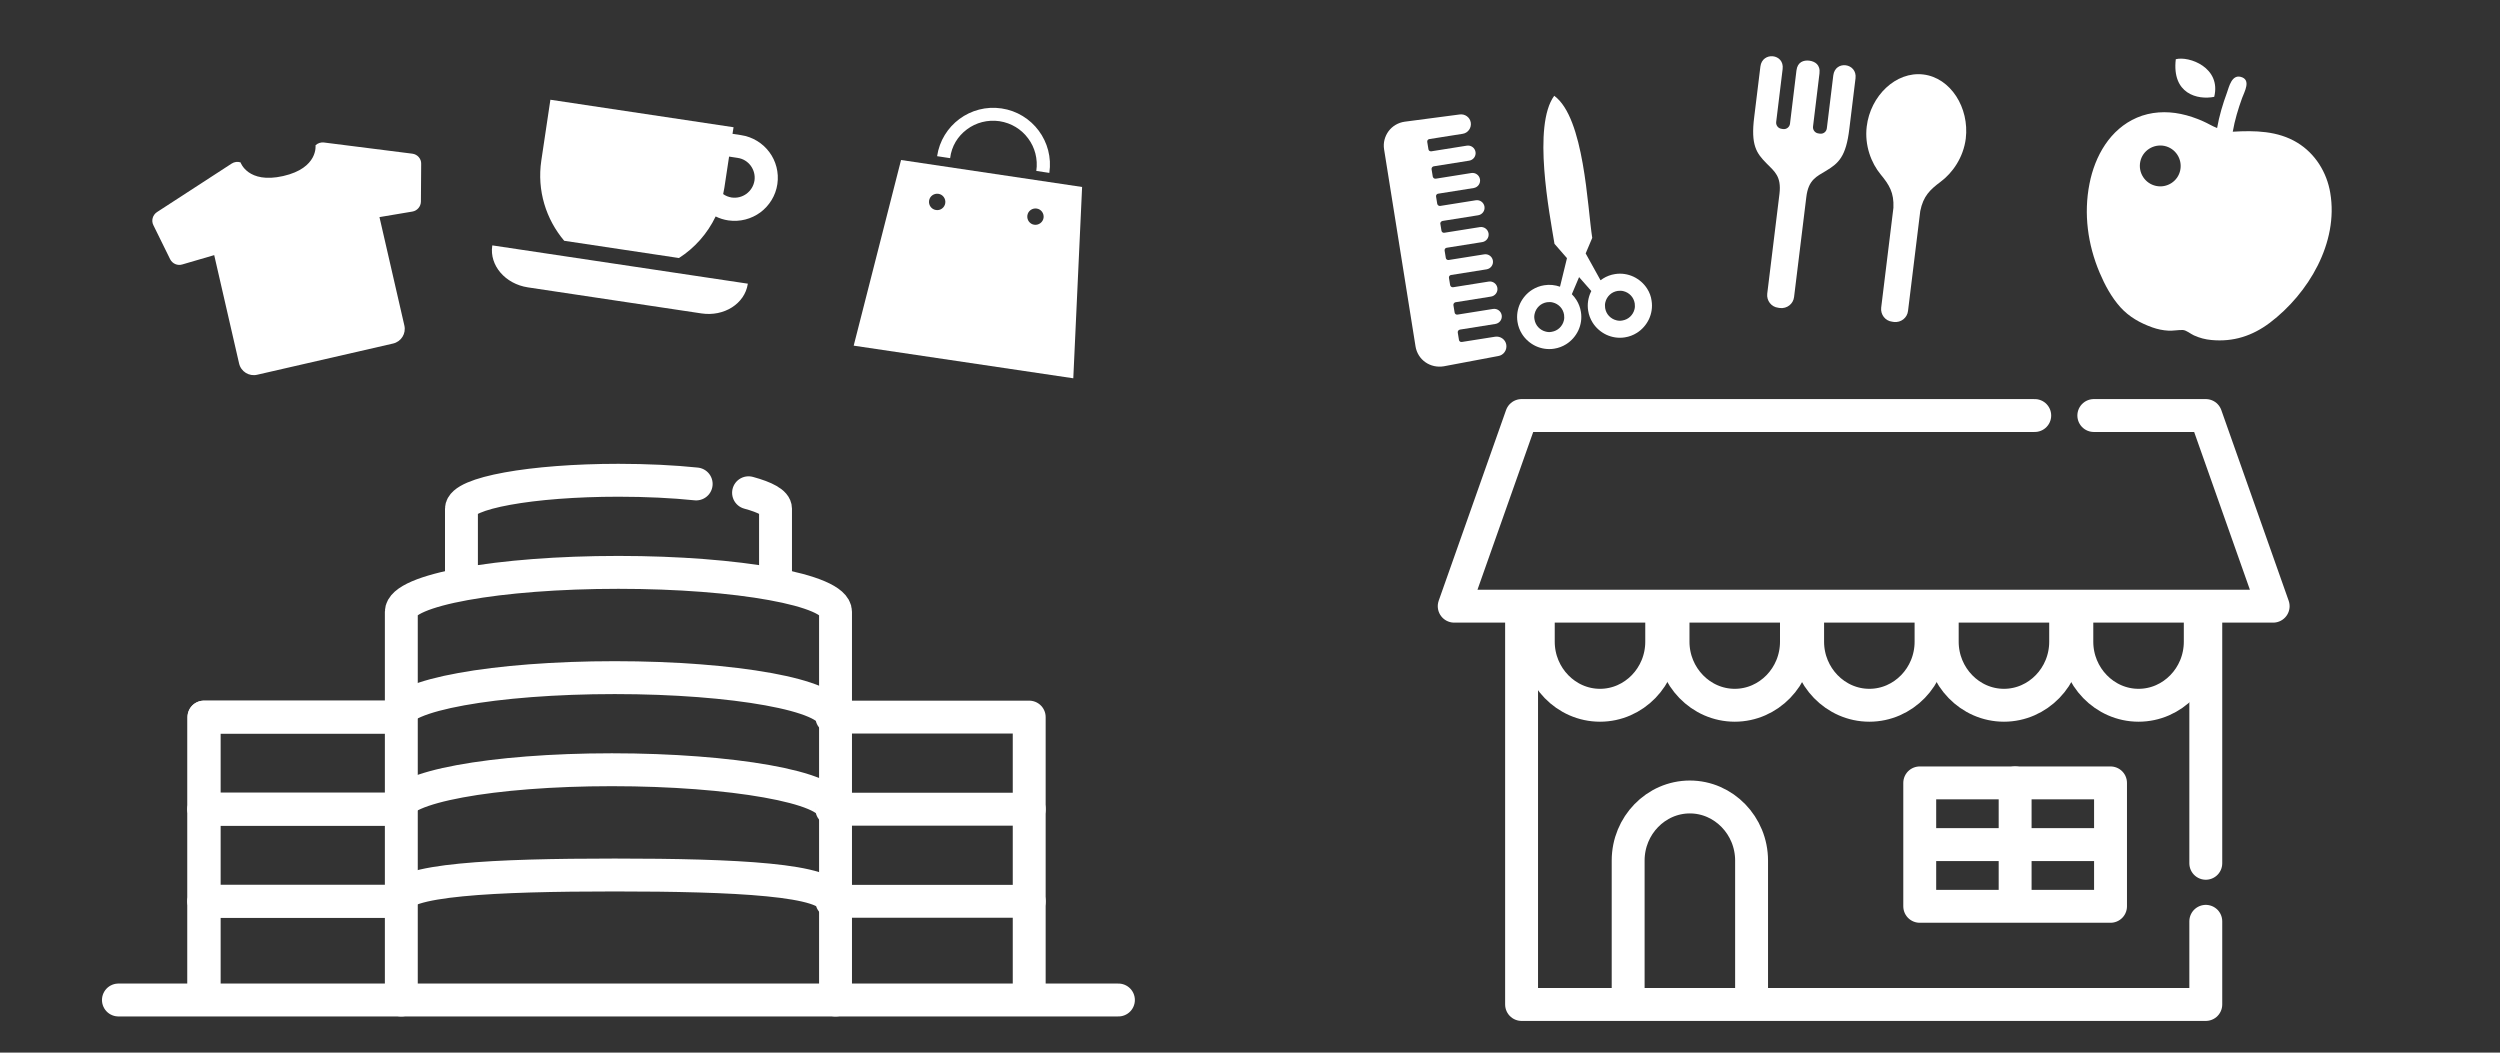 <?xml version="1.0" encoding="utf-8"?>
<!-- Generator: Adobe Illustrator 29.6.1, SVG Export Plug-In . SVG Version: 9.03 Build 0)  -->
<svg version="1.1" xmlns="http://www.w3.org/2000/svg" xmlns:xlink="http://www.w3.org/1999/xlink" x="0px" y="0px"
	 viewBox="0 0 190 80" style="enable-background:new 0 0 190 80;" xml:space="preserve">
<rect x="0" y="0" width="190" height="80" fill="#333333" stroke="none"/>
<style type="text/css">
	.st0{display:none;}
	.st1{display:inline;fill:#7FBE25;}
	.st2{display:inline;fill:none;stroke:#FFFFFF;stroke-width:2.5;stroke-linecap:round;stroke-linejoin:round;stroke-miterlimit:10;}
	.st3{display:inline;}
	.st4{fill:#FFFFFF;}
	.st5{fill:none;stroke:#FFFFFF;stroke-width:2.5;stroke-linecap:round;stroke-linejoin:round;stroke-miterlimit:10;}
	.st6{display:inline;fill:#FFFFFF;}
	.st7{display:inline;fill:#4B4B4B;}
	.st8{display:inline;fill:none;stroke:#FFFFFF;stroke-width:2.5;stroke-linecap:round;stroke-miterlimit:10;}
	.st9{display:inline;fill:none;stroke:#FFFFFF;stroke-width:6;stroke-miterlimit:10;}
	.st10{display:inline;fill:none;stroke:#FFFFFF;stroke-width:2;stroke-miterlimit:10;}
	.st11{fill:none;stroke:#FFFFFF;stroke-width:2;stroke-miterlimit:10;}
	.st12{fill:none;stroke:#FFFFFF;stroke-width:2;stroke-linecap:round;stroke-linejoin:round;stroke-miterlimit:10;}
	.st13{display:inline;fill:none;stroke:#FFFFFF;stroke-width:2.5;stroke-miterlimit:10;}
	.st14{fill:none;stroke:#FFFFFF;stroke-width:2.5;stroke-miterlimit:10;}
	
		.st15{display:inline;fill:none;stroke:#FFFFFF;stroke-width:2.262;stroke-linecap:round;stroke-linejoin:round;stroke-miterlimit:10;}
	.st16{display:inline;fill:none;stroke:#FFFFFF;stroke-width:2.5;stroke-linejoin:round;stroke-miterlimit:10;}
	.st17{fill:none;stroke:#FFFFFF;stroke-width:2.5;stroke-linecap:round;stroke-miterlimit:10;}
	.st18{display:inline;fill:none;stroke:#FFFFFF;stroke-width:2;stroke-linecap:round;stroke-linejoin:round;stroke-miterlimit:10;}
</style>
<g id="gaido" class="st0">
	<rect x="-30" y="0" class="st1" width="250" height="80"/>
</g>
<g id="icon1_00000140011705800973693600000007684902309706204811_" class="st0">
	<path class="st2" d="M147.75,76"/>
	<path class="st2" d="M57,76"/>
	<polyline class="st2" points="62.99,30.71 62.99,18.8 95.38,3.64 127.77,18.8 127.77,54.41 	"/>
	<polyline class="st2" points="127.77,62.91 127.77,75.31 62.99,75.31 62.99,39.48 	"/>
	<g class="st3">
		<rect x="76.49" y="23.43" class="st4" width="7.28" height="7.28"/>
		<rect x="91.05" y="23.43" class="st4" width="7.28" height="7.28"/>
		<rect x="105.61" y="23.43" class="st4" width="7.28" height="7.28"/>
	</g>
	<g class="st3">
		<rect x="76.49" y="41.35" class="st4" width="7.28" height="7.28"/>
		<rect x="91.05" y="41.35" class="st4" width="7.28" height="7.28"/>
		<rect x="105.61" y="41.35" class="st4" width="7.28" height="7.28"/>
	</g>
	<g class="st3">
		<rect x="76.49" y="59.27" class="st4" width="7.28" height="7.28"/>
		<rect x="88.49" y="59.27" class="st4" width="12.4" height="15.36"/>
		<rect x="105.61" y="59.27" class="st4" width="7.28" height="7.28"/>
	</g>
</g>
<g id="icon2" class="st0">
	<g class="st3">
		<path class="st4" d="M79.34,11.68l-6.72-0.85c-0.23-0.03-0.47,0.05-0.64,0.21c0,0,0.23,1.73-2.46,2.34
			c-2.69,0.62-3.24-1.04-3.24-1.04c-0.22-0.07-0.47-0.04-0.67,0.09l-5.68,3.69c-0.33,0.22-0.45,0.65-0.27,1l1.27,2.58
			c0.17,0.34,0.56,0.51,0.92,0.4l2.43-0.71l1.89,8.23c0.14,0.62,0.76,1.01,1.38,0.86l10.32-2.37c0.62-0.14,1.01-0.76,0.86-1.38
			l-1.89-8.23l2.5-0.42c0.37-0.06,0.65-0.39,0.65-0.77l0.02-2.87C80.02,12.07,79.73,11.73,79.34,11.68z"/>
	</g>
	<line class="st2" x1="57" y1="76" x2="133" y2="76"/>
	<path class="st2" d="M78.5,76V46.5c0-1.66,7.39-3,16.5-3s16.5,1.34,16.5,3V76"/>
	<path class="st2" d="M104.89,37.45c1.29,0.35,2.05,0.76,2.05,1.21V44"/>
	<path class="st2" d="M83.07,44v-5.33c0-1.2,5.34-2.17,11.93-2.17c2.15,0,4.17,0.1,5.91,0.28"/>
	<path class="st2" d="M111.22,54.5c0-1.66-7.39-3-16.5-3s-16.5,1.34-16.5,3H63.5v21"/>
	<path class="st2" d="M63.5,70.5"/>
	<path class="st2" d="M111.22,61.5c0-1.66-7.61-3-16.72-3s-16.28,1.34-16.28,3H63.5"/>
	<path class="st2" d="M63.5,75.5"/>
	<path class="st2" d="M111.22,68.5c0-1.66-7.39-2-16.5-2s-16.5,0.34-16.5,2H63.5"/>
	<polyline class="st2" points="78.22,54.5 63.5,54.5 63.5,75.5 	"/>
	<path class="st2" d="M63.5,70.5"/>
	<line class="st2" x1="78.22" y1="61.5" x2="63.5" y2="61.5"/>
	<line class="st2" x1="78.22" y1="68.5" x2="63.5" y2="68.5"/>
	<polyline class="st2" points="111.5,54.5 126.22,54.5 126.22,75.5 	"/>
	<path class="st2" d="M126.22,70.5"/>
	<line class="st2" x1="111.5" y1="61.5" x2="126.22" y2="61.5"/>
	<line class="st2" x1="111.5" y1="68.5" x2="126.22" y2="68.5"/>
	<g class="st3">
		<path class="st4" d="M130.24,14.21l-13.76-2.05l-3.6,14.11l16.69,2.48L130.24,14.21z M119.13,15.96
			c-0.34-0.05-0.57-0.37-0.52-0.71c0.05-0.34,0.37-0.57,0.71-0.52c0.34,0.05,0.57,0.37,0.52,0.71
			C119.79,15.78,119.47,16.02,119.13,15.96z M126.6,17.08c-0.34-0.05-0.57-0.37-0.52-0.71c0.05-0.34,0.37-0.57,0.71-0.52
			c0.34,0.05,0.57,0.37,0.52,0.71C127.26,16.89,126.94,17.13,126.6,17.08z"/>
		<path class="st4" d="M121.49,9.83c0.68-0.51,1.56-0.75,2.47-0.62c0.91,0.14,1.67,0.62,2.18,1.31c0.51,0.68,0.75,1.56,0.62,2.47
			l0.99,0.15c0.35-2.36-1.28-4.55-3.63-4.9c-2.36-0.35-4.55,1.28-4.9,3.63l0.99,0.15C120.32,11.1,120.8,10.34,121.49,9.83z"/>
	</g>
	<g class="st3">
		<path class="st4" d="M85.41,18.68c-0.22,1.49,0.99,2.9,2.71,3.16l13.19,1.98c1.72,0.26,3.29-0.74,3.52-2.23l0.01-0.03l-19.42-2.91
			L85.41,18.68z"/>
		<path class="st4" d="M106.47,11.56c-0.5-0.67-1.26-1.16-2.15-1.29c-0.1-0.01-0.35-0.05-0.65-0.1l0.08-0.5L89.83,7.58l-0.69,4.62
			c-0.34,2.28,0.36,4.47,1.74,6.1l8.72,1.31c1.19-0.76,2.16-1.85,2.79-3.16c0.3,0.15,0.62,0.25,0.96,0.3
			c0.89,0.13,1.76-0.11,2.44-0.61c0.67-0.5,1.16-1.26,1.29-2.15C107.21,13.1,106.97,12.23,106.47,11.56z M104.73,14.73
			c-0.32,0.23-0.71,0.34-1.13,0.28c-0.24-0.04-0.46-0.13-0.64-0.26c0.03-0.15,0.06-0.31,0.09-0.47l0.36-2.38
			c0.3,0.04,0.56,0.08,0.65,0.1c0.42,0.06,0.76,0.28,1,0.6c0.23,0.32,0.34,0.71,0.28,1.13C105.27,14.15,105.05,14.49,104.73,14.73z"
			/>
	</g>
</g>
<g id="icon3_00000140004179781563523470000017622476978456429448_" class="st0">
	<g class="st3">
		<polyline class="st5" points="113.13,31.58 121.64,31.58 126.76,46.07 64.52,46.07 69.64,31.58 108.64,31.58 		"/>
		<g>
			<polyline class="st5" points="121.64,70.02 121.64,76.34 69.64,76.34 69.64,46.5 			"/>
			<line class="st5" x1="121.64" y1="46.5" x2="121.64" y2="65.61"/>
			<polygon class="st5" points="114.4,68.88 99.9,68.88 99.9,63.75 99.9,59.5 107.15,59.5 114.4,59.5 			"/>
			<line class="st5" x1="113.46" y1="64.19" x2="100.33" y2="64.19"/>
			<line class="st5" x1="107.15" y1="68.71" x2="107.15" y2="59.5"/>
			<path class="st5" d="M77.74,76.19V65.4c0-2.66,2.11-4.83,4.69-4.83s4.69,2.18,4.69,4.83v10.79"/>
			<path class="st5" d="M80.29,46.5v2.27c0,2.66-2.11,4.83-4.69,4.83c-2.58,0-4.69-2.18-4.69-4.83V46.5"/>
			<path class="st5" d="M90.53,46.5v2.27c0,2.66-2.11,4.83-4.69,4.83c-2.58,0-4.69-2.18-4.69-4.83V46.5"/>
			<path class="st5" d="M100.76,46.5v2.27c0,2.66-2.11,4.83-4.69,4.83s-4.69-2.18-4.69-4.83V46.5"/>
			<path class="st5" d="M110.99,46.5v2.27c0,2.66-2.11,4.83-4.69,4.83s-4.69-2.18-4.69-4.83V46.5"/>
			<path class="st5" d="M121.22,46.5v2.27c0,2.66-2.11,4.83-4.69,4.83c-2.58,0-4.69-2.18-4.69-4.83V46.5"/>
		</g>
	</g>
	<g class="st3">
		<path class="st4" d="M122.28,7.36c0.55-2.23-1.92-3.12-2.92-2.86C119.05,7.14,121.02,7.61,122.28,7.36z"/>
		<path class="st4" d="M131.11,14.72c0.02,0.12,0.03,0.19,0.03,0.21C131.14,14.9,131.13,14.81,131.11,14.72z"/>
		<path class="st4" d="M131.1,14.66c0,0.02,0.01,0.04,0.01,0.06C131.11,14.7,131.11,14.68,131.1,14.66
			C131.02,14.16,131.06,14.41,131.1,14.66c-0.26-1.56-1.14-2.99-2.51-3.82c-1.48-0.9-3.22-0.93-4.9-0.83
			c0.15-0.87,0.41-1.73,0.71-2.56c0.17-0.47,0.72-1.4-0.11-1.61c-0.68-0.17-0.88,0.75-1.04,1.2c-0.32,0.87-0.59,1.77-0.75,2.69
			c-0.37-0.14-0.71-0.36-1.08-0.52c-0.54-0.24-1.1-0.43-1.68-0.55c-1.11-0.23-2.28-0.17-3.33,0.28c-2.05,0.88-3.2,2.92-3.61,5.03
			c-0.45,2.28-0.13,4.62,0.77,6.75c0.4,0.94,0.89,1.86,1.58,2.63c0.67,0.74,1.5,1.2,2.42,1.53c0.39,0.14,0.81,0.23,1.23,0.25
			c0.37,0.02,0.73-0.06,1.09-0.05c0.27,0.01,0.6,0.3,0.85,0.41c0.42,0.19,0.86,0.31,1.32,0.35c1.67,0.16,3.12-0.31,4.45-1.31
			C129.45,22.3,131.74,18.44,131.1,14.66z M117.86,14.13c-0.84-0.18-1.37-1-1.2-1.84s1-1.37,1.84-1.2c0.84,0.18,1.37,1,1.2,1.84
			C119.52,13.77,118.7,14.31,117.86,14.13z"/>
	</g>
	<g class="st3">
		<path class="st4" d="M100.17,5.66c-2.08-0.25-4.02,1.62-4.3,3.96c-0.17,1.43,0.34,2.77,1.07,3.65c0.64,0.78,1.01,1.36,0.96,2.52
			l-0.93,7.59c-0.06,0.53,0.31,1.01,0.84,1.07l0.13,0.02c0.53,0.06,1.01-0.31,1.07-0.84l0.93-7.59c0.23-1.14,0.74-1.62,1.54-2.22
			c0.92-0.68,1.74-1.86,1.92-3.29C103.68,8.19,102.25,5.91,100.17,5.66z"/>
		<path class="st4" d="M93.33,5.73l-0.49,4.02c-0.03,0.26-0.26,0.44-0.52,0.41l-0.12-0.02c-0.26-0.03-0.44-0.27-0.41-0.52l0.49-4.04
			c0.08-0.66-0.34-0.91-0.77-0.97c-0.43-0.05-0.9,0.09-0.98,0.75l-0.49,4.04c-0.03,0.26-0.27,0.44-0.52,0.41L89.39,9.8
			c-0.26-0.03-0.44-0.27-0.41-0.52l0.49-4.02c0.15-1.18-1.55-1.35-1.69-0.19c-0.17,1.39-0.47,3.84-0.47,3.84
			c-0.27,2.13,0.17,2.74,0.93,3.51c0.61,0.62,1.15,0.99,0.99,2.32l-0.93,7.59c-0.06,0.53,0.31,1.01,0.84,1.07l0.13,0.02
			c0.53,0.06,1.01-0.31,1.07-0.84l0.93-7.59c0.16-1.33,0.78-1.56,1.52-2.01c0.92-0.56,1.5-1.05,1.75-3.18c0,0,0.3-2.45,0.47-3.84
			C95.16,4.79,93.48,4.55,93.33,5.73z"/>
	</g>
	<g class="st3">
		<path class="st4" d="M79.19,21.95c-0.25-0.4-0.62-0.72-1.04-0.92c-0.43-0.2-0.92-0.28-1.41-0.2c-0.33,0.05-0.64,0.17-0.91,0.34
			c-0.06,0.04-0.13,0.09-0.19,0.13l-1.13-2.04l0.5-1.18c-0.37-2.33-0.6-9.14-2.89-10.8c-1.66,2.28-0.36,8.92,0.02,11.25l0.95,1.09
			l-0.53,2.17c-0.37-0.13-0.79-0.18-1.2-0.11c-0.33,0.05-0.64,0.17-0.91,0.34c-0.4,0.25-0.72,0.62-0.92,1.04
			c-0.2,0.43-0.28,0.92-0.2,1.41c0.05,0.33,0.17,0.64,0.34,0.91c0.25,0.4,0.62,0.72,1.04,0.92c0.43,0.2,0.92,0.28,1.41,0.2
			c0.33-0.05,0.64-0.17,0.91-0.34c0.4-0.25,0.72-0.62,0.92-1.04c0.2-0.43,0.28-0.92,0.2-1.41c-0.05-0.33-0.17-0.64-0.34-0.91
			c-0.1-0.16-0.22-0.31-0.35-0.44l0.55-1.3l0.93,1.06c-0.01,0.03-0.03,0.05-0.04,0.08c-0.2,0.43-0.28,0.92-0.2,1.41
			c0.05,0.33,0.17,0.64,0.34,0.91c0.25,0.4,0.62,0.72,1.04,0.92c0.43,0.2,0.92,0.28,1.41,0.2c0.33-0.05,0.64-0.17,0.91-0.34
			c0.4-0.25,0.72-0.62,0.92-1.04c0.2-0.43,0.28-0.92,0.2-1.41C79.48,22.53,79.36,22.22,79.19,21.95z M72.85,24.37
			c-0.05,0.21-0.17,0.41-0.33,0.56c-0.16,0.15-0.36,0.25-0.6,0.29c-0.16,0.03-0.31,0.02-0.45-0.02c-0.21-0.05-0.41-0.17-0.56-0.33
			c-0.15-0.16-0.25-0.36-0.29-0.6c-0.03-0.16-0.02-0.31,0.02-0.45c0.05-0.21,0.17-0.41,0.33-0.56c0.16-0.15,0.36-0.25,0.6-0.29
			c0.16-0.02,0.31-0.02,0.45,0.02c0.21,0.05,0.41,0.17,0.56,0.33c0.15,0.16,0.25,0.36,0.29,0.6C72.89,24.08,72.89,24.23,72.85,24.37
			z M78.22,23.51c-0.05,0.21-0.17,0.41-0.33,0.56c-0.16,0.15-0.36,0.25-0.6,0.29c-0.16,0.03-0.31,0.02-0.45-0.02
			c-0.21-0.05-0.41-0.17-0.56-0.33c-0.15-0.16-0.25-0.36-0.29-0.6c-0.02-0.16-0.02-0.31,0.02-0.45c0.05-0.21,0.17-0.41,0.33-0.56
			c0.16-0.15,0.36-0.25,0.6-0.29c0.16-0.02,0.31-0.02,0.45,0.02c0.21,0.05,0.41,0.17,0.56,0.33c0.15,0.16,0.25,0.36,0.29,0.6
			C78.26,23.22,78.26,23.37,78.22,23.51z"/>
		<path class="st4" d="M63.64,16.79l2.7-0.43c0.31-0.05,0.53-0.34,0.48-0.66c-0.05-0.31-0.34-0.53-0.66-0.48l-2.7,0.43
			c-0.11,0.02-0.21-0.06-0.23-0.16l-0.09-0.55c-0.02-0.11,0.06-0.21,0.16-0.22l2.7-0.43c0.31-0.05,0.53-0.34,0.48-0.66
			c-0.05-0.31-0.34-0.53-0.66-0.48l-2.7,0.43c-0.11,0.02-0.21-0.06-0.23-0.16l-0.09-0.55c-0.02-0.11,0.06-0.21,0.16-0.23l2.7-0.43
			c0.31-0.05,0.53-0.34,0.48-0.66c-0.05-0.31-0.34-0.53-0.66-0.48l-2.7,0.43c-0.11,0.02-0.21-0.06-0.22-0.16l-0.09-0.55
			c-0.02-0.11,0.06-0.21,0.16-0.22l2.53-0.4c0.41-0.06,0.68-0.45,0.62-0.85c-0.06-0.41-0.45-0.68-0.85-0.62l-4.18,0.55
			c-0.49,0.07-0.93,0.33-1.22,0.72c-0.29,0.4-0.42,0.89-0.34,1.38l2.39,14.98c0.08,0.49,0.35,0.92,0.75,1.2
			c0.4,0.28,0.9,0.39,1.39,0.31l4.14-0.78c0.41-0.06,0.68-0.45,0.62-0.85c-0.06-0.41-0.45-0.68-0.85-0.62L65.11,26
			c-0.11,0.02-0.21-0.06-0.22-0.16l-0.09-0.55c-0.02-0.11,0.06-0.21,0.16-0.23l2.7-0.43c0.31-0.05,0.53-0.34,0.48-0.66
			c-0.05-0.31-0.34-0.53-0.66-0.48l-2.7,0.43c-0.11,0.02-0.21-0.06-0.22-0.16l-0.09-0.55c-0.02-0.11,0.06-0.21,0.16-0.23l2.7-0.43
			c0.31-0.05,0.53-0.34,0.48-0.66c-0.05-0.31-0.34-0.53-0.66-0.48l-2.7,0.43c-0.11,0.02-0.21-0.06-0.23-0.16l-0.09-0.55
			c-0.02-0.11,0.06-0.21,0.16-0.22L67,20.5c0.31-0.05,0.53-0.34,0.48-0.66c-0.05-0.31-0.34-0.53-0.66-0.48l-2.7,0.43
			c-0.11,0.02-0.21-0.06-0.22-0.16l-0.09-0.55c-0.02-0.11,0.06-0.21,0.16-0.22l2.7-0.43c0.31-0.05,0.53-0.34,0.48-0.66
			c-0.05-0.31-0.34-0.53-0.66-0.48l-2.7,0.43c-0.11,0.02-0.21-0.06-0.22-0.16l-0.09-0.55C63.46,16.91,63.53,16.81,63.64,16.79z"/>
	</g>
</g>
<g id="icon4" class="st0">
	<g class="st3">
		<path class="st5" d="M58.51,69.23c6.74,0,7.8,3.69,14.54,3.69c6.75,0,6.41-3.59,13.15-3.59c6.75,0,7.08,3.59,13.83,3.59
			s7.08-3.59,13.83-3.59c0,0,4.6-0.58,7.9,2.26c3.3,2.83,10.73-0.51,10.73-0.51"/>
	</g>
	<polyline class="st2" points="108.74,55.7 61.33,55.7 70.59,69.47 	"/>
	<polyline class="st2" points="125.69,68.87 129,55.7 116.45,55.7 	"/>
	<polyline class="st2" points="73.26,55.7 81.5,42.5 87.13,42.5 91.5,34.5 96.08,34.5 94.5,42.5 117.5,42.5 119.5,48.5 124.35,48.5 
		125.69,55.7 	"/>
	<rect x="82.99" y="47.99" class="st6" width="4.03" height="4.03"/>
	<rect x="91.99" y="47.99" class="st6" width="4.03" height="4.03"/>
	<rect x="100.99" y="47.99" class="st6" width="4.03" height="4.03"/>
	<rect x="109.99" y="47.99" class="st6" width="4.03" height="4.03"/>
	<polyline class="st2" points="102.45,42.5 104.59,32.19 112.86,32.19 112.86,42.5 	"/>
	<g class="st3">
		<g>
			<path class="st4" d="M96.8,19.26c0.1-0.21,0.21-0.42,0.35-0.61c0.09-0.12-0.1,0.09,0.08-0.08c0.09-0.08,0.16-0.17,0.25-0.25
				c0.16-0.15,0.33-0.3,0.5-0.44c0.08-0.07,0.16-0.14,0.24-0.21c0.29-0.26-0.09,0.08-0.26,0.06c-0.25-0.07-0.5-0.14-0.76-0.2
				c-0.13-0.14-0.14-0.15-0.02-0.02c0.06,0.07,0.12,0.15,0.18,0.22c0.13,0.15,0.26,0.29,0.4,0.43c0.21,0.2,0.44,0.39,0.67,0.58
				c0.11,0.1,0.23,0.19,0.34,0.3c0.07,0.07,0.25,0.33,0.05,0.02c0.06,0.09,0.21,0.48,0.11,0.15c0.02,0.06,0.1,0.55,0.08,0.3
				c0.08,0.81,0.64,1.5,1.5,1.5c0.88,0,1.42-0.69,1.5-1.5c0.05-0.48-0.07,0.15,0.02-0.13c0.09-0.28-0.2,0.26-0.05,0.09
				c0.11-0.13,0.2-0.3,0.29-0.45c0.15-0.27,0.27-0.54,0.44-0.8c0.2-0.32-0.13,0.09,0.14-0.17c0.11-0.1,0.21-0.22,0.32-0.31
				c-0.19,0.15,0.15-0.08,0.18-0.09c0.22-0.13-0.09-0.03,0.19-0.06c0.35-0.04-0.22-0.03,0.13-0.02c0.31,0.02-0.21-0.1,0.12,0.01
				c0.08,0.03,0.4,0.18,0.13,0.03c0.03,0.02,0.32,0.21,0.17,0.09c-0.2-0.16,0.3,0.23,0.08,0.09c-0.07-0.09-0.06-0.07,0.02,0.06
				c-0.06-0.17-0.07-0.17-0.02,0c0.22,0.78,1.06,1.26,1.85,1.05c0.78-0.21,1.27-1.06,1.05-1.85c-0.63-2.25-3.27-3.02-5.23-1.99
				c-0.88,0.47-1.57,1.29-2.01,2.17c-0.14,0.27-0.32,0.52-0.46,0.78c-0.25,0.47-0.3,0.97-0.35,1.5c1,0,2,0,3,0
				c-0.09-0.98-0.38-1.84-1.08-2.56c-0.52-0.53-1.09-0.96-1.58-1.52c-0.44-0.5-1.06-0.76-1.73-0.69c-0.67,0.07-1.15,0.48-1.64,0.91
				c-0.7,0.61-1.36,1.24-1.76,2.1c-0.35,0.73-0.2,1.62,0.54,2.05C95.4,20.18,96.45,19.99,96.8,19.26L96.8,19.26z"/>
		</g>
	</g>
	<g class="st3">
		<g>
			<path class="st4" d="M114.75,12.18c0.28-0.43,0.81-0.73,1.27-0.75c0.05,0,0.23,0,0.2-0.01c0.15,0.02,0.11,0.1,0.04-0.01
				c0.09,0.16,0.03,0.59,0,0.88c-0.08,0.82,1.03,1.44,1.69,0.97c0.8-0.56,1.74-0.98,2.73-1.02c0.03,0,0.19,0.04,0.11,0.01
				c-0.09-0.04,0.03,0.02,0.06,0.06c0.1,0.12,0.18,0.24,0.29,0.42c0.28,0.49,0.5,0.99,0.67,1.52c0.19,0.58,0.78,0.95,1.38,0.79
				c0.56-0.15,0.98-0.8,0.79-1.38c-0.44-1.34-1.15-3.26-2.71-3.59c-0.77-0.17-1.65,0.02-2.38,0.26c-0.74,0.23-1.44,0.57-2.07,1.02
				c0.56,0.32,1.13,0.65,1.69,0.97c0.07-0.67,0.04-1.37-0.3-1.98c-0.39-0.71-1.15-1.06-1.93-1.12c-1.4-0.12-2.73,0.71-3.47,1.85
				c-0.33,0.51-0.1,1.24,0.4,1.54C113.76,12.9,114.42,12.69,114.75,12.18L114.75,12.18z"/>
		</g>
	</g>
	<path class="st6" d="M77.5,15c-1.16,0-2.2,0.35-3,0.91c-0.8-0.56-1.84-0.91-3-0.91c-1.53,0-2.88,0.6-3.69,1.51
		C67.13,16.19,66.35,16,65.5,16c-2.49,0-4.5,1.57-4.5,3.5s2.01,3.5,4.5,3.5c0.85,0,1.63-0.19,2.31-0.51C68.62,23.4,69.97,24,71.5,24
		c1.94,0,3.57-0.96,4.21-2.29C76.26,21.89,76.86,22,77.5,22c2.49,0,4.5-1.57,4.5-3.5S79.99,15,77.5,15z"/>
</g>
<g id="icon5" class="st0">
	<g>
		<path class="st7" d="M101.97,20.55c0,2.93,0,6.38,0,8.21c0,0.7-0.1,1.48-0.35,2.26c-0.37,1.15-1.04,2.26-2.22,3.23h5.25l0.09-0.15
			c0.97-1.82,1.32-3.71,1.32-5.33c0-1.79,0-5.1,0-7.97c0-0.49,0-0.95,0-1.41l4.1-1.17l-1.71-5.99L96.96,15.5l1.71,5.99L101.97,20.55
			z"/>
		<path class="st7" d="M108.49,36.59H83.64c-4.21,0-9.69,9.89-9.69,19.31s5.48,19.31,9.69,19.31h24.85c4.21,0,9.69-9.89,9.69-19.31
			S112.71,36.59,108.49,36.59z M79.45,58.77c-0.13-0.94-0.22-1.9-0.22-2.87c0-6.73,3.64-13,5.27-13.72h8.79v16.59H79.45z
			 M112.69,58.77h-14.8V42.18h9.75c1.63,0.73,5.27,6.99,5.27,13.72C112.91,56.88,112.83,57.83,112.69,58.77z"/>
		<polygon class="st7" points="122.24,13.5 121.23,9.97 111.75,12.68 112.76,16.21 		"/>
		
			<rect x="70.69" y="21.07" transform="matrix(0.962 -0.275 0.275 0.962 -3.113 23.585)" class="st7" width="23.91" height="3.67"/>
	</g>
	<line class="st8" x1="112.25" y1="14.43" x2="129.5" y2="9.5"/>
	<line class="st9" x1="97.38" y1="18.68" x2="109.31" y2="15.27"/>
	<line class="st8" x1="59.5" y1="29.5" x2="94.14" y2="19.6"/>
	<polyline class="st8" points="104.11,18.68 104.11,30.11 102.22,34.25 	"/>
	<path class="st8" d="M76.82,46.56c-1.76,3.25-2.77,6.98-2.77,10.94c0,7.29,3.4,13.79,8.69,18h28.62c1.13-0.9,2.09-2,3.13-3.01"/>
	<path class="st8" d="M117.93,67.15c1.48-2.88,2.12-6.2,2.12-9.65c0-7.29-3.4-13.79-8.69-18H82.74c-1.32,1.05-2.53,2.25-3.59,3.56"
		/>
	<g class="st3">
		<path class="st5" d="M84.04,46c-2.73,3.06-4.38,7.08-4.38,11.5c0,1.1,0.1,2.18,0.3,3.22h14.5V46H84.04z"/>
		<path class="st5" d="M110.07,46c2.73,3.06,4.38,7.08,4.38,11.5c0,1.1-0.1,2.18-0.3,3.22h-14.5V46H110.07z"/>
	</g>
</g>
<g id="icon6" class="st0">
	<g>
		<path class="st7" d="M101.97,20.55c0,2.93,0,6.38,0,8.21c0,0.7-0.1,1.48-0.35,2.26c-0.37,1.15-1.04,2.26-2.22,3.23h5.25l0.09-0.15
			c0.97-1.82,1.32-3.71,1.32-5.33c0-1.79,0-5.1,0-7.97c0-0.49,0-0.95,0-1.41l4.1-1.17l-1.71-5.99L96.96,15.5l1.71,5.99L101.97,20.55
			z"/>
		<path class="st7" d="M108.49,36.59H83.64c-4.21,0-9.69,9.89-9.69,19.31s5.48,19.31,9.69,19.31h24.85c4.21,0,9.69-9.89,9.69-19.31
			S112.71,36.59,108.49,36.59z M79.45,58.77c-0.13-0.94-0.22-1.9-0.22-2.87c0-6.73,3.64-13,5.27-13.72h8.79v16.59H79.45z
			 M112.69,58.77h-14.8V42.18h9.75c1.63,0.73,5.27,6.99,5.27,13.72C112.91,56.88,112.83,57.83,112.69,58.77z"/>
		<polygon class="st7" points="122.24,13.5 121.23,9.97 111.75,12.68 112.76,16.21 		"/>
		
			<rect x="70.69" y="21.07" transform="matrix(0.962 -0.275 0.275 0.962 -3.113 23.585)" class="st7" width="23.91" height="3.67"/>
	</g>
	<line class="st8" x1="160.25" y1="14.43" x2="177.5" y2="9.5"/>
	<line class="st9" x1="145.38" y1="18.68" x2="157.31" y2="15.27"/>
	<line class="st8" x1="107.5" y1="29.5" x2="142.14" y2="19.6"/>
	<polyline class="st8" points="152.11,18.68 152.11,30.11 150.22,34.25 	"/>
	<path class="st8" d="M124.82,46.56c-1.76,3.25-2.77,6.98-2.77,10.94c0,7.29,3.4,13.79,8.69,18h28.62c1.13-0.9,2.09-2,3.13-3.01"/>
	<path class="st8" d="M165.93,67.15c1.48-2.88,2.12-6.2,2.12-9.65c0-7.29-3.4-13.79-8.69-18h-28.62c-1.32,1.05-2.53,2.25-3.59,3.56"
		/>
	<g class="st3">
		<path class="st5" d="M132.04,46c-2.73,3.06-4.38,7.08-4.38,11.5c0,1.1,0.1,2.18,0.3,3.22h14.5V46H132.04z"/>
		<path class="st5" d="M158.07,46c2.73,3.06,4.38,7.08,4.38,11.5c0,1.1-0.1,2.18-0.3,3.22h-14.5V46H158.07z"/>
	</g>
	<g class="st3">
		<path class="st5" d="M83.92,33.71c0,0,0.36,2.65,0.79,5.9c0.43,3.24-1.78,6.71-4.93,7.71L25.43,64.6c-3.14,1-5.58-0.88-5.41-4.17
			l1.06-20.94c0.17-3.3,2.89-6.78,6.04-7.74L75.7,16.92c3.16-0.96,6.1,0.92,6.53,4.2l0.91,6.76"/>
	</g>
	<g class="st3">
		<line class="st5" x1="95.5" y1="48.5" x2="8.5" y2="75.5"/>
	</g>
	<path class="st2" d="M36.37,45.65l-9.56,2.92c0,0-0.29-6.98,1.2-9.78c1.33-2.5,7.36-3.29,7.36-3.29L36.37,45.65z"/>
	<polygon class="st2" points="50.72,41.27 42.11,43.9 41.11,33.75 49.72,31.13 	"/>
	<polygon class="st2" points="65.07,36.9 56.46,39.52 55.45,29.37 64.06,26.75 	"/>
	<polygon class="st2" points="76.55,33.39 70.81,35.14 69.8,25 75.54,23.24 	"/>
</g>
<g id="icon7_00000083060115405445468490000012967190604468480171_" class="st0">
	<path class="st2" d="M67.21,18.66"/>
	<path class="st10" d="M58.06,28.24c0,2.5-2.03,4.53-4.54,4.53c-2.5,0-4.54-2.03-4.54-4.53c0-2.5,2.03-4.54,4.54-4.54
		C56.03,23.71,58.06,25.74,58.06,28.24z"/>
	<path class="st10" d="M67.23,25.31l1.36-9.01c0.19-0.96-0.44-1.88-1.39-2.07c-0.96-0.19-1.88,0.44-2.07,1.39l-2.14,8.85l-1.34,5.96
		c-0.92,3.3-13.38,8.75-13.38,8.75l-2.63-6.1c-0.35-0.91-1.36-1.37-2.28-1.02c-0.91,0.35-1.37,1.36-1.02,2.28l2.82,8.57
		c0.01,0.02,0.01,0.05,0.02,0.07l0.01,0.02c0.01,0.04,0.03,0.07,0.05,0.11c0.01,0.02,0.02,0.05,0.03,0.07c0,0,0,0.01,0,0.01
		c0.02,0.05,0.05,0.1,0.08,0.14c0.01,0.02,0.02,0.03,0.03,0.05c0.03,0.05,0.06,0.09,0.09,0.14c0.01,0.01,0.02,0.03,0.03,0.04
		c0.03,0.04,0.07,0.08,0.1,0.12c0.01,0.01,0.03,0.03,0.04,0.04c0.03,0.03,0.07,0.07,0.1,0.1c0.02,0.02,0.03,0.03,0.05,0.05
		c0.03,0.03,0.07,0.05,0.1,0.08c0.02,0.02,0.04,0.03,0.06,0.05c0.04,0.03,0.07,0.05,0.11,0.07c0.02,0.01,0.04,0.03,0.07,0.04
		c0.04,0.02,0.08,0.04,0.13,0.06c0.02,0.01,0.04,0.02,0.06,0.03c0.05,0.02,0.1,0.04,0.15,0.06c0.01,0.01,0.03,0.01,0.04,0.02
		c0.05,0.02,0.11,0.03,0.17,0.05c0.01,0,0.02,0.01,0.03,0.01c0.06,0.01,0.12,0.02,0.18,0.03c0.01,0,0.02,0,0.03,0.01
		c0.06,0.01,0.11,0.01,0.17,0.02c0.01,0,0.03,0,0.04,0c0.05,0,0.1,0,0.15,0c0.02,0,0.04,0,0.06,0c0.04,0,0.09-0.01,0.13-0.01
		c0.03,0,0.05,0,0.08-0.01c0.04-0.01,0.08-0.02,0.12-0.02c0.03-0.01,0.06-0.01,0.1-0.02c0.04-0.01,0.08-0.02,0.11-0.04
		c0.03-0.01,0.06-0.02,0.09-0.03c0.01,0,0.01,0,0.02-0.01c0.04-0.02,0.08-0.04,0.12-0.05c0.02-0.01,0.04-0.01,0.05-0.02l6.48-2.45
		c0.18-0.08,0.27,0.2,0.27,0.36c0,0.15,0.95,4.26-0.5,10.91l-2.36,8.43l-5.28,10.16c-0.59,0.98-0.28,2.25,0.7,2.84
		c0.98,0.59,2.25,0.28,2.84-0.7l6.81-9.81c0.14-0.23,0.23-0.46,0.3-0.7l3.1-8.22c0.2-0.54,0.4-0.54,0.51-0.19L62,62.33L62.05,74
		c-0.07,1.14,0.8,2.12,1.94,2.19c1.14,0.07,2.12-0.8,2.19-1.94l1.41-11.47c0.05-0.25,0.07-0.51,0.05-0.77l-0.31-8.9
		c0.14-2-1.24-16.75-1.24-17.44c0-0.69-0.15-2.21,0.12-3.6L67.23,25.31z"/>
	<path class="st6" d="M52.28,21.93L52.28,21.93c1.33-0.85,2.45-2.19,3.1-3.87c1.44-3.73,0.02-7.77-3.17-9
		c-3.19-1.23-6.95,0.8-8.4,4.53c-0.65,1.68-0.72,3.42-0.3,4.95l-0.01,0c0.01,0.04,0.03,0.08,0.04,0.13
		c0.07,0.23,0.15,0.46,0.24,0.68c0.08,0.22,0.17,0.47,0.26,0.73c0.47,1.3,1.44,3.98,1.42,4.54l-3.87,10.02l0.26,0.1l0.74,0.29
		l0.26,0.1l3.87-10.01c0.36-0.42,2.86-1.73,4.07-2.37c0.26-0.14,0.5-0.26,0.72-0.38c0.22-0.11,0.44-0.22,0.66-0.36
		C52.2,21.97,52.24,21.95,52.28,21.93z M51.82,10.06c2.64,1.02,3.78,4.43,2.56,7.61c-0.56,1.46-1.54,2.62-2.68,3.35
		c-0.18,0.1-0.43,0.24-0.74,0.4c-1.16,0.52-2.43,0.62-3.6,0.17c-1.18-0.46-2.06-1.39-2.56-2.57c-0.11-0.31-0.2-0.57-0.26-0.76
		c-0.35-1.31-0.29-2.82,0.27-4.28C46.04,10.8,49.18,9.04,51.82,10.06z M46.44,23.95c-0.1-0.45-0.29-1.08-0.58-1.96
		c0.34,0.24,0.72,0.44,1.12,0.6c0.4,0.15,0.8,0.26,1.21,0.31C47.38,23.35,46.82,23.69,46.44,23.95z"/>
	<circle class="st6" cx="66.5" cy="5.5" r="2"/>
	<g class="st3">
		<path class="st11" d="M126.54,27.51c0.35-2.82-1.65-5.4-4.48-5.75c-2.83-0.35-5.4,1.65-5.75,4.48c-0.35,2.83,1.65,5.4,4.48,5.75
			C123.61,32.34,126.19,30.33,126.54,27.51z"/>
		<path class="st11" d="M129.9,21.96l3.51,3.5l-3.73,3.98c-2.06,2.02-6.96,4.93-5.84,9.02c0.86,3.12,3.8,8.48,3.8,9.99
			c0,2.1-1.15,12.68-1.15,12.68c-0.01,0.04-0.01,0.08-0.01,0.12l-3.33,11.49c-0.38,1.24,0.32,2.56,1.57,2.93
			c1.24,0.38,2.56-0.32,2.94-1.57l4-10.64c0.06-0.12,0.1-0.25,0.14-0.39l0.04-0.12c0.06-0.2,2.16-10.17,2.16-10.17l0.09-0.93
			l-1.01,9.99c-0.03,0.18-0.05,0.35-0.05,0.54l0.49,11.44c0,1.44,1.17,2.62,2.61,2.62c1.44,0,2.62-1.17,2.62-2.62l0.68-11.02
			l1.62-10.18c0.35-3.14,0.73-5.38-1.68-9.24c-2.41-3.86-4.32-8.23-4.81-9.08c-0.29-0.51-0.32-0.86-0.09-1.36
			c0.98-1.42,1.99-2.83,3.01-4.23c0.88-1.21,2.15-2.55,1.66-4.2c-0.28-0.95-1.12-1.35-1.83-1.92c-1.78-1.46-3.56-2.93-5.36-4.37
			c-0.5-0.4-0.99-0.83-1.5-1.22c-0.83-0.74-2.1-0.66-2.83,0.17c-0.62,0.7-0.66,1.71-0.16,2.45"/>
		<path class="st4" d="M115.4,31.25l-8.58,8.93c-0.44,0.46-0.54,1.14-0.26,1.7l2.17,4.4c0.17,0.35,0.49,0.61,0.86,0.71
			c0.38,0.1,0.78,0.03,1.1-0.19l1.63-1.1c0.32-0.22,0.53-0.56,0.58-0.95c0.05-0.39-0.07-0.77-0.33-1.07l-2.92-3.93l7.03-7.32
			C116.22,32.09,115.79,31.7,115.4,31.25z"/>
	</g>
	<line class="st10" x1="129.58" y1="22.46" x2="131.99" y2="20.16"/>
</g>
<g id="icon8" class="st0">
	<path class="st10" d="M135.82,47.87c0.4,0.09,0.83,0.08,1.24-0.08l9.34-3.47c0.26-0.1,0.52-0.25,0.75-0.45
		c0.99-0.87,1.09-2.39,0.21-3.38c0,0-5.57-6.28-6.48-7.34c-0.91-1.06-2.64-2.36-4.92-3.22c0,0-4.84-1.63-5-1.65L126,21.72l6.92-6.43
		c0.99-0.52,1.41-1.74,0.94-2.76c-0.49-1.06-1.75-1.53-2.81-1.04c0,0-9.91,7.25-9.95,7.27c-1.16,0.62-1.59,2.07-0.97,3.22
		l6.38,11.84c0,0-3.02,12.68-3.07,12.94l-4.59,22.95c-0.25,1.29,0.53,2.58,1.81,2.93c1.34,0.37,2.73-0.43,3.09-1.77l5.76-21.19
		l5.76,21.19c0.35,1.26,1.62,2.07,2.93,1.81c1.36-0.27,2.25-1.6,1.98-2.97L135.82,47.87z M141.11,41.32l-3.9,1.71l1.36-4.07
		L141.11,41.32z"/>
	<circle class="st10" cx="138.29" cy="22.04" r="5.27"/>
	<g class="st3">
		<path class="st11" d="M54.51,22.88c2.79,0,5.05-2.26,5.05-5.04s-2.26-5.04-5.05-5.04c-2.79,0-5.04,2.26-5.04,5.04
			S51.72,22.88,54.51,22.88z"/>
		<path class="st11" d="M38.93,32.22l6.79,4.05c0.84,0.5,1.87,0.6,2.79,0.25l4.02-2.17l1.91,7.69l-6.34-0.03
			c-1.07,0-2.08,0.47-2.76,1.29c-0.68,0.82-0.96,1.91-0.75,2.95l2.13,10.97c0.24,1.22,1.39,2.03,2.61,1.85l0.09-0.01
			c1.21-0.18,2.07-1.28,1.96-2.5l-0.72-7.86l9.48,0.35l3.53,5.62c0.73,0.74,1.56,1.36,2.47,1.86l7.79,4.25
			c1.09,0.56,2.43,0.16,3.03-0.91l0.04-0.08c0.6-1.07,0.24-2.42-0.81-3.06l-7.21-4.94l-4.47-9.53l-1.97-11.1l4.69-0.6l5.51,3.56
			c0.74,0.48,1.72,0.34,2.3-0.32l0.03-0.04c0.65-0.73,0.58-1.85-0.15-2.5L70,26.91c-0.53-0.47-1.21-0.75-1.92-0.77l-10.59-0.69
			c-0.38-0.02-0.73,0.01-0.73,0.01c-0.16,0.01-0.32,0.03-0.48,0.06c-0.9,0.15-1.7,0.52-2.37,1.05l-7.33,4.95l-5.69-2.67
			c-0.88-0.5-2-0.2-2.53,0.66l-0.07,0.12c-0.26,0.43-0.34,0.94-0.22,1.43C38.19,31.54,38.5,31.96,38.93,32.22z"/>
		<path class="st12" d="M27.69,58.1l2.97-17.67l5.72,0.85L37,37.33l-6.32-0.95c-1.83-0.28-3.55,0.97-3.86,2.8l-3.08,18.35
			l-1.99,11.84c-0.11,0.66,0.07,1.33,0.5,1.84c0.43,0.51,1.06,0.8,1.73,0.8h1.38h51.96c0.46,0,0.89-0.18,1.21-0.51
			c0.32-0.32,0.49-0.76,0.49-1.22l-0.04-2.4c-0.01-0.85-0.66-1.56-1.5-1.66l-50.68-3.14"/>
	</g>
</g>
<g id="icon9_x2F_15" class="st0">
	<path class="st2" d="M105.27,18.18c0,7.19-9.92,15.4-10.27,15.4c-0.34,0-10.27-8.21-10.27-15.4c0-5.67,4.6-10.27,10.27-10.27
		C100.67,7.92,105.27,12.51,105.27,18.18z"/>
	<g class="st3">
		<g>
			<path class="st4" d="M90.84,26.17V12.27h4.94c1.07,0,1.97,0.16,2.7,0.48c0.73,0.32,1.29,0.81,1.67,1.47s0.57,1.51,0.57,2.54
				c0,1.05-0.19,1.91-0.57,2.58s-0.93,1.18-1.66,1.51c-0.73,0.33-1.62,0.49-2.66,0.49h-2.46v4.82H90.84z M93.38,19.22h2.16
				c0.87,0,1.52-0.2,1.95-0.59s0.65-1,0.65-1.84s-0.22-1.44-0.66-1.83c-0.44-0.38-1.11-0.58-2-0.58h-2.1V19.22z"/>
		</g>
	</g>
	<path class="st6" d="M120.68,52.33v11.41c0,0.83,0.67,1.5,1.5,1.5h2.74c0.83,0,1.5-0.67,1.5-1.5V52.33c0-0.83-0.67-1.5-1.5-1.5
		h-2.74C121.35,50.82,120.68,51.5,120.68,52.33z"/>
	<circle class="st13" cx="106.11" cy="71.3" r="4.41"/>
	<circle class="st13" cx="78.88" cy="71.3" r="4.41"/>
	<path class="st6" d="M77.81,71.3c0,0.59,0.48,1.07,1.07,1.07c0.59,0,1.07-0.48,1.07-1.07s-0.48-1.07-1.07-1.07
		C78.29,70.23,77.81,70.71,77.81,71.3z"/>
	<path class="st6" d="M105,71.3c0,0.59,0.48,1.07,1.07,1.07c0.59,0,1.07-0.48,1.07-1.07s-0.48-1.07-1.07-1.07
		C105.48,70.23,105,70.71,105,71.3z"/>
	<path class="st8" d="M118.23,56.5c0-4.58,0-6.59,0-11.17c0-0.3-0.03-1.92-1.33-3.22c-0.82-0.82-1.96-1.33-3.22-1.33H92.56
		c-2.24,0-4.41,0.73-6.19,2.08l-8.9,9.47l-9.69,1.87c-1.61,0.31-2.77,1.72-2.77,3.35v10.57c0,1.26,1.02,2.28,2.28,2.28h3.5
		c0.45-4.05,3.89-7.21,8.05-7.21c4.17,0,7.6,3.16,8.05,7.21h2.21h8.95c0.45-4.05,3.89-7.21,8.05-7.21s7.6,3.16,8.05,7.21h1.79
		c1.26,0,2.28-1.02,2.28-2.28c0-1.54,0-3.07,0-4.61 M87.57,58.01c0-0.23,0.18-0.41,0.41-0.41h3.19c0.23,0,0.41,0.19,0.41,0.41
		c0,0.23-0.18,0.41-0.41,0.41h-3.19C87.76,58.42,87.57,58.24,87.57,58.01z"/>
	<path class="st13" d="M112.16,52.47h-8.48v-7.72h7.19c0.96,0,1.75,0.79,1.75,1.75V52C112.62,52.26,112.41,52.47,112.16,52.47
		L112.16,52.47z"/>
	<path class="st13" d="M84.25,52.05l5.51-6c1.11-0.84,2.48-1.3,3.87-1.3h5.44v7.72H84.39c-0.1,0-0.19-0.06-0.22-0.16
		C84.14,52.22,84.17,52.11,84.25,52.05z"/>
</g>
<g id="icon10_00000139988645263121252550000013573406569671787139_" class="st0">
	<path class="st8" d="M176.26,51.89v6.72c0,1.6-1.29,2.89-2.89,2.89h-62.22c-1.6,0-2.89-1.29-2.89-2.89V20.39
		c0-1.6,1.29-2.89,2.89-2.89h62.22c1.6,0,2.89,1.29,2.89,2.89v22.94"/>
	<g class="st3">
		<line class="st14" x1="115.74" y1="26.5" x2="168.79" y2="26.5"/>
		<line class="st14" x1="115.74" y1="37.78" x2="131.74" y2="37.78"/>
		<line class="st14" x1="115.74" y1="44.5" x2="131.74" y2="44.5"/>
		<rect x="152.5" y="37.5" class="st4" width="15" height="15"/>
	</g>
	<g class="st3">
		<path class="st14" d="M59.93,74.46H33.5c-2.78,0-5.03-2.25-5.03-5.03V10.39c0-2.78,2.25-5.03,5.03-5.03h26.44
			c2.78,0,5.03,2.25,5.03,5.03v59.05C64.96,72.21,62.71,74.46,59.93,74.46z"/>
		<line class="st5" x1="38.47" y1="68.5" x2="55.21" y2="68.5"/>
	</g>
	<line class="st2" x1="41.73" y1="11.5" x2="51.96" y2="11.5"/>
	<path class="st13" d="M55.21,63.5"/>
	<path class="st13" d="M38.47,63.5"/>
	<path class="st6" d="M34.08,34.84h0.76V22.96h-0.76V34.84z M42.71,34.84h0.76V22.96h-0.76V34.84z M48.47,34.84h0.76V22.96h-0.76
		V34.84z M54.22,34.84h0.76V22.96h-0.76V34.84z M36.39,34.84h1.89V22.96h-1.89V34.84z M39.27,34.84h1.89V22.96h-1.89V34.84z
		 M50.78,34.84h1.89V22.96h-1.89V34.84z M56.53,22.96v11.87h1.89V22.96H56.53z M45.02,34.84h1.89V22.96h-1.89V34.84z"/>
</g>
<g id="icon11_00000121981349161123112010000007712986497900826780_" class="st0">
	<line class="st2" x1="57" y1="76" x2="133" y2="76"/>
	<line class="st2" x1="59.48" y1="76" x2="59.48" y2="61.53"/>
	<polyline class="st2" points="59.48,56.27 59.48,31.02 81.56,31.02 81.56,76 	"/>
	<polyline class="st2" points="108.22,76 108.22,39.55 128.67,39.55 128.67,55 	"/>
	<line class="st2" x1="128.67" y1="59.51" x2="128.67" y2="76"/>
	<polyline class="st2" points="78.59,31.02 78.59,20.55 109.4,20.55 109.4,34.92 	"/>
	<polyline class="st15" points="87.33,20.55 87.33,15.2 101.68,15.2 101.68,20.55 	"/>
	<polyline class="st2" points="89.42,15.2 89.42,9.67 100.13,9.67 100.13,15.2 	"/>
	<line class="st2" x1="95" y1="9.67" x2="95" y2="1.99"/>
	<g class="st3">
		<rect x="87" y="27" class="st4" width="3" height="3"/>
		<rect x="93" y="27" class="st4" width="3" height="3"/>
		<rect x="99" y="27" class="st4" width="3" height="3"/>
	</g>
	<g class="st3">
		<rect x="87" y="34" class="st4" width="3" height="3"/>
		<rect x="93" y="34" class="st4" width="3" height="3"/>
		<rect x="99" y="34" class="st4" width="3" height="3"/>
	</g>
	<g class="st3">
		<rect x="87" y="41" class="st4" width="3" height="3"/>
		<rect x="93" y="41" class="st4" width="3" height="3"/>
		<rect x="99" y="41" class="st4" width="3" height="3"/>
	</g>
	<g class="st3">
		<rect x="87" y="48" class="st4" width="3" height="3"/>
		<rect x="93" y="48" class="st4" width="3" height="3"/>
		<rect x="99" y="48" class="st4" width="3" height="3"/>
	</g>
	<g class="st3">
		<rect x="87" y="55" class="st4" width="3" height="3"/>
		<rect x="93" y="55" class="st4" width="3" height="3"/>
		<rect x="99" y="55" class="st4" width="3" height="3"/>
	</g>
	<g class="st3">
		<rect x="65" y="63" class="st4" width="3" height="3"/>
		<rect x="73" y="63" class="st4" width="3" height="3"/>
	</g>
	<g class="st3">
		<rect x="65" y="56.5" class="st4" width="3" height="3"/>
		<rect x="73" y="56.5" class="st4" width="3" height="3"/>
	</g>
	<g class="st3">
		<rect x="65" y="50" class="st4" width="3" height="3"/>
		<rect x="73" y="50" class="st4" width="3" height="3"/>
	</g>
	<g class="st3">
		<rect x="65" y="43.5" class="st4" width="3" height="3"/>
		<rect x="73" y="43.5" class="st4" width="3" height="3"/>
	</g>
	<g class="st3">
		<rect x="65" y="37" class="st4" width="3" height="3"/>
		<rect x="73" y="37" class="st4" width="3" height="3"/>
	</g>
	<g class="st3">
		<rect x="87" y="62" class="st4" width="3" height="3"/>
		<rect x="93" y="62" class="st4" width="3" height="3"/>
		<rect x="99" y="62" class="st4" width="3" height="3"/>
	</g>
	<rect x="91" y="69" class="st2" width="7" height="7"/>
	<rect x="115" y="69" class="st2" width="7" height="7"/>
	<rect x="67" y="69" class="st2" width="7" height="7"/>
	<line class="st16" x1="113" y1="45" x2="122.82" y2="45"/>
	<line class="st16" x1="113" y1="51" x2="122.82" y2="51"/>
	<line class="st16" x1="113" y1="57" x2="122.82" y2="57"/>
	<line class="st16" x1="113" y1="63" x2="122.82" y2="63"/>
</g>
<g id="icon12" class="st0">
	<line class="st2" x1="57" y1="76" x2="133" y2="76"/>
	<path class="st2" d="M63.5,70.5"/>
	<path class="st2" d="M111.22,61.5"/>
	<path class="st2" d="M63.5,75.5"/>
	<path class="st2" d="M111.22,68.5"/>
	<path class="st2" d="M63.5,70.5"/>
	<path class="st2" d="M126.22,70.5"/>
	<path class="st2" d="M117.12,47.59v-4.55h-12.04V30.99H84.7v12.04H72.66v32.42h18.06V62.81h8.34v12.64h18.06V53.5"/>
	<polygon class="st6" points="100.33,44.09 96.83,44.09 96.83,47.59 92.95,47.59 92.95,44.09 89.45,44.09 89.45,40.2 92.95,40.2 
		92.95,36.7 96.83,36.7 96.83,40.2 100.33,40.2 	"/>
	<rect x="80.6" y="62.81" class="st6" width="3.48" height="4.15"/>
	<rect x="80.6" y="53.61" class="st6" width="3.48" height="4.15"/>
	<rect x="93.15" y="53.61" class="st6" width="3.48" height="4.15"/>
	<rect x="105.7" y="53.61" class="st6" width="3.26" height="4.15"/>
	<rect x="105.7" y="62.81" class="st6" width="3.48" height="4.15"/>
	<g class="st3">
		<polygon class="st4" points="120.45,17.82 122.15,19.52 121.39,20.29 119.69,18.59 118.93,19.35 120.63,21.05 119.82,21.86 
			118.12,20.16 117.36,20.91 119.06,22.61 118.25,23.43 116.55,21.73 115.22,23.06 115.79,23.63 114.23,25.18 115.15,26.09 
			112.55,28.69 114.12,28.51 115.84,26.79 116.75,27.7 118.31,26.15 118.87,26.72 125.73,19.86 122.08,16.2 		"/>
		<path class="st4" d="M130,14.34l-2.41-2.41l-0.86-0.86l-0.09,0.09c-0.17,0.17-0.22,0.41-0.18,0.68c0.05,0.26,0.19,0.55,0.43,0.78
			l2.41,2.41c0.47,0.47,1.13,0.59,1.46,0.25l0.09-0.09L130,14.34z"/>
		<path class="st4" d="M126.65,13.31l-2.18,2.18l-1.13-1.13c-0.12-0.12-0.32-0.12-0.44,0l-0.43,0.43c-0.12,0.12-0.12,0.32,0,0.44
			l4.23,4.23c0.12,0.12,0.32,0.12,0.44,0l0.43-0.43c0.12-0.12,0.12-0.32,0-0.44l-1.13-1.13l2.18-2.18L126.65,13.31z"/>
	</g>
	<g class="st3">
		<path class="st4" d="M65.01,19.73l2.37,2.37l6.13-6.13l-2.37-2.37c-0.85-0.85-1.96-1.27-3.07-1.27c-1.11,0-2.22,0.42-3.07,1.27
			C63.31,15.29,63.31,18.03,65.01,19.73z M67.25,13.11c0.32-0.06,0.64-0.09,0.97-0.09c0.32,0,0.65,0.03,0.97,0.09
			c0.4,0.08,0.66,0.46,0.58,0.85c-0.03,0.15-0.1,0.28-0.2,0.38c-0.17,0.17-0.41,0.25-0.66,0.2c-0.23-0.04-0.46-0.07-0.69-0.07
			c-0.23,0-0.46,0.02-0.69,0.07c-0.4,0.08-0.78-0.18-0.86-0.58C66.59,13.57,66.85,13.19,67.25,13.11z"/>
		<path class="st4" d="M74.8,17.25l-6.13,6.13l2.36,2.36c1.69,1.69,4.44,1.69,6.13,0c0.85-0.85,1.27-1.96,1.27-3.07
			c0-1.11-0.42-2.22-1.27-3.07L74.8,17.25z"/>
	</g>
	<g class="st3">
		<path class="st4" d="M99.34,20.23c-1.34,0-2.43,1.09-2.43,2.43c0,1.02,0.64,1.93,1.6,2.27c-0.24,0.83-1.01,1.4-1.87,1.4
			c-1.08,0-1.96-0.88-1.96-1.96l-0.01-2.48v-0.02l0.61-0.01l0.08-1.32l0.03-0.4c0,0,0,0,0,0l0-0.01c-0.38,0.09-0.79,0.14-1.19,0.14
			c-0.36,0-0.72-0.04-1.07-0.11c-0.04-0.01-0.08-0.01-0.12-0.02l0,0c0,0,0,0-0.01,0l0.12,1.73l0.6-0.01l0,2.6
			c0.05,1.58,1.33,2.82,2.91,2.82c1.34,0,2.5-0.91,2.82-2.21c1.3-0.06,2.31-1.13,2.31-2.42C101.77,21.32,100.68,20.23,99.34,20.23z
			 M99.34,21.76c0.5,0,0.9,0.4,0.9,0.9c0,0.5-0.4,0.9-0.9,0.9s-0.9-0.4-0.9-0.9C98.44,22.16,98.84,21.76,99.34,21.76z"/>
		<path class="st4" d="M91.16,12.51l0-3.47c0.5-0.11,0.86-0.56,0.86-1.07c0-0.6-0.49-1.1-1.1-1.1c-0.6,0-1.1,0.49-1.1,1.1l0.01,4.54
			H91.16z"/>
		<path class="st4" d="M97.32,9.03l0.01,3.46v0.01l0,0v0.01h1.33V7.96c0-0.6-0.49-1.1-1.1-1.1c-0.6,0-1.1,0.49-1.1,1.1
			C96.46,8.48,96.83,8.93,97.32,9.03z"/>
		<path class="st4" d="M95.43,19.66c2.06-0.56,3.5-2.43,3.5-4.56l-0.01-1.76l-1.89,0.01l-0.01,1.98c-0.12,1.45-1.36,2.59-2.81,2.59
			c-1.31,0-2.44-0.92-2.75-2.16c-0.03-0.14-0.06-0.28-0.07-0.43h0c0,0,0,0,0,0l0-0.24l-0.01-1.74v0l0,0v-0.01l-1.89,0.01v1.75
			c0,2.13,1.44,4.01,3.5,4.56c0.4,0.11,0.81,0.16,1.23,0.16C94.62,19.82,95.03,19.77,95.43,19.66z"/>
	</g>
</g>
<g id="icon13_x2F_14">
	<g>
		<path class="st4" d="M31.34,11.68l-6.72-0.85c-0.23-0.03-0.47,0.05-0.64,0.21c0,0,0.23,1.73-2.46,2.34s-3.24-1.04-3.24-1.04
			c-0.22-0.07-0.47-0.04-0.67,0.09l-5.68,3.69c-0.33,0.22-0.45,0.65-0.27,1l1.27,2.58c0.17,0.34,0.56,0.51,0.92,0.4l2.43-0.71
			l1.89,8.23c0.14,0.62,0.76,1.01,1.38,0.86l10.32-2.37c0.62-0.14,1.01-0.76,0.86-1.38l-1.89-8.23l2.5-0.42
			c0.37-0.06,0.65-0.39,0.65-0.77l0.02-2.87C32.02,12.07,31.73,11.73,31.34,11.68z"/>
	</g>
	<line class="st5" x1="9" y1="76" x2="85" y2="76"/>
	<path class="st5" d="M30.5,76V46.5c0-1.66,7.39-3,16.5-3s16.5,1.34,16.5,3V76"/>
	<path class="st5" d="M56.89,37.45c1.29,0.35,2.05,0.76,2.05,1.21V44"/>
	<path class="st5" d="M35.07,44v-5.33c0-1.2,5.34-2.17,11.93-2.17c2.15,0,4.17,0.1,5.91,0.28"/>
	<path class="st5" d="M63.22,54.5c0-1.66-7.39-3-16.5-3s-16.5,1.34-16.5,3H15.5v21"/>
	<path class="st5" d="M15.5,70.5"/>
	<path class="st5" d="M63.22,61.5c0-1.66-7.61-3-16.72-3s-16.28,1.34-16.28,3H15.5"/>
	<path class="st5" d="M15.5,75.5"/>
	<path class="st5" d="M63.22,68.5c0-1.66-7.39-2-16.5-2s-16.5,0.34-16.5,2H15.5"/>
	<polyline class="st5" points="30.22,54.5 15.5,54.5 15.5,75.5 	"/>
	<path class="st5" d="M15.5,70.5"/>
	<line class="st5" x1="30.22" y1="61.5" x2="15.5" y2="61.5"/>
	<line class="st5" x1="30.22" y1="68.5" x2="15.5" y2="68.5"/>
	<polyline class="st5" points="63.5,54.5 78.22,54.5 78.22,75.5 	"/>
	<path class="st5" d="M78.22,70.5"/>
	<line class="st5" x1="63.5" y1="61.5" x2="78.22" y2="61.5"/>
	<line class="st5" x1="63.5" y1="68.5" x2="78.22" y2="68.5"/>
	<g>
		<path class="st4" d="M82.24,14.21l-13.76-2.05l-3.6,14.11l16.69,2.48L82.24,14.21z M71.13,15.96c-0.34-0.05-0.57-0.37-0.52-0.71
			c0.05-0.34,0.37-0.57,0.71-0.52c0.34,0.05,0.57,0.37,0.52,0.71C71.79,15.78,71.47,16.02,71.13,15.96z M78.6,17.08
			c-0.34-0.05-0.57-0.37-0.52-0.71c0.05-0.34,0.37-0.57,0.71-0.52c0.34,0.05,0.57,0.37,0.52,0.71
			C79.26,16.89,78.94,17.13,78.6,17.08z"/>
		<path class="st4" d="M73.49,9.83c0.68-0.51,1.56-0.75,2.47-0.62c0.91,0.14,1.67,0.62,2.18,1.31c0.51,0.68,0.75,1.56,0.62,2.47
			l0.99,0.15c0.35-2.36-1.28-4.55-3.63-4.9c-2.36-0.35-4.55,1.28-4.9,3.63l0.99,0.15C72.32,11.1,72.8,10.34,73.49,9.83z"/>
	</g>
	<g>
		<path class="st4" d="M37.41,18.68c-0.22,1.49,0.99,2.9,2.71,3.16l13.19,1.98c1.72,0.26,3.29-0.74,3.52-2.23l0.01-0.03l-19.42-2.91
			L37.41,18.68z"/>
		<path class="st4" d="M58.47,11.56c-0.5-0.67-1.26-1.16-2.15-1.29c-0.1-0.01-0.35-0.05-0.65-0.1l0.08-0.5L41.83,7.58l-0.69,4.62
			c-0.34,2.28,0.36,4.47,1.74,6.1l8.72,1.31c1.19-0.76,2.16-1.85,2.79-3.16c0.3,0.15,0.62,0.25,0.96,0.3
			c0.89,0.13,1.76-0.11,2.44-0.61c0.67-0.5,1.16-1.26,1.29-2.15C59.21,13.1,58.97,12.23,58.47,11.56z M56.73,14.73
			c-0.32,0.23-0.71,0.34-1.13,0.28c-0.24-0.04-0.46-0.13-0.64-0.26c0.03-0.15,0.06-0.31,0.09-0.47l0.36-2.38
			c0.3,0.04,0.56,0.08,0.65,0.1c0.42,0.06,0.76,0.28,1,0.6c0.23,0.32,0.34,0.71,0.28,1.13C57.27,14.15,57.05,14.49,56.73,14.73z"/>
	</g>
	<g>
		<g>
			<polyline class="st5" points="159.13,31.58 167.64,31.58 172.76,46.07 110.52,46.07 115.64,31.58 154.64,31.58 			"/>
			<g>
				<polyline class="st5" points="167.64,70.02 167.64,76.34 115.64,76.34 115.64,46.5 				"/>
				<line class="st5" x1="167.64" y1="46.5" x2="167.64" y2="65.61"/>
				<polygon class="st5" points="160.4,68.88 145.9,68.88 145.9,63.75 145.9,59.5 153.15,59.5 160.4,59.5 				"/>
				<line class="st5" x1="159.46" y1="64.19" x2="146.33" y2="64.19"/>
				<line class="st5" x1="153.15" y1="68.71" x2="153.15" y2="59.5"/>
				<path class="st5" d="M123.74,76.19V65.4c0-2.66,2.11-4.83,4.69-4.83c2.58,0,4.69,2.18,4.69,4.83v10.79"/>
				<path class="st5" d="M126.29,46.5v2.27c0,2.66-2.11,4.83-4.69,4.83c-2.58,0-4.69-2.18-4.69-4.83V46.5"/>
				<path class="st5" d="M136.53,46.5v2.27c0,2.66-2.11,4.83-4.69,4.83c-2.58,0-4.69-2.18-4.69-4.83V46.5"/>
				<path class="st5" d="M146.76,46.5v2.27c0,2.66-2.11,4.83-4.69,4.83s-4.69-2.18-4.69-4.83V46.5"/>
				<path class="st5" d="M156.99,46.5v2.27c0,2.66-2.11,4.83-4.69,4.83s-4.69-2.18-4.69-4.83V46.5"/>
				<path class="st5" d="M167.22,46.5v2.27c0,2.66-2.11,4.83-4.69,4.83c-2.58,0-4.69-2.18-4.69-4.83V46.5"/>
			</g>
		</g>
		<g>
			<path class="st4" d="M168.28,7.36c0.55-2.23-1.92-3.12-2.92-2.86C165.05,7.14,167.02,7.61,168.28,7.36z"/>
			<path class="st4" d="M177.11,14.72c0.02,0.12,0.03,0.19,0.03,0.21C177.14,14.9,177.13,14.81,177.11,14.72z"/>
			<path class="st4" d="M177.1,14.66c0,0.02,0.01,0.04,0.01,0.06C177.11,14.7,177.11,14.68,177.1,14.66
				C177.02,14.16,177.06,14.41,177.1,14.66c-0.26-1.56-1.14-2.99-2.51-3.82c-1.48-0.9-3.22-0.93-4.9-0.83
				c0.15-0.87,0.41-1.73,0.71-2.56c0.17-0.47,0.72-1.4-0.11-1.61c-0.68-0.17-0.88,0.75-1.04,1.2c-0.32,0.87-0.59,1.77-0.75,2.69
				c-0.37-0.14-0.71-0.36-1.08-0.52c-0.54-0.24-1.1-0.43-1.68-0.55c-1.11-0.23-2.28-0.17-3.33,0.28c-2.05,0.88-3.2,2.92-3.61,5.03
				c-0.45,2.28-0.13,4.62,0.77,6.75c0.4,0.94,0.89,1.86,1.58,2.63c0.67,0.74,1.5,1.2,2.42,1.53c0.39,0.14,0.81,0.23,1.23,0.25
				c0.37,0.02,0.73-0.06,1.09-0.05c0.27,0.01,0.6,0.3,0.85,0.41c0.42,0.19,0.86,0.31,1.32,0.35c1.67,0.16,3.12-0.31,4.45-1.31
				C175.45,22.3,177.74,18.44,177.1,14.66z M163.86,14.13c-0.84-0.18-1.37-1-1.2-1.84s1-1.37,1.84-1.2c0.84,0.18,1.37,1,1.2,1.84
				S164.7,14.31,163.86,14.13z"/>
		</g>
		<g>
			<path class="st4" d="M146.17,5.66c-2.08-0.25-4.02,1.62-4.3,3.96c-0.17,1.43,0.34,2.77,1.07,3.65c0.64,0.78,1.01,1.36,0.96,2.52
				l-0.93,7.59c-0.06,0.53,0.31,1.01,0.84,1.07l0.13,0.02c0.53,0.06,1.01-0.31,1.07-0.84l0.93-7.59c0.23-1.14,0.74-1.62,1.54-2.22
				c0.92-0.68,1.74-1.86,1.92-3.29C149.68,8.19,148.25,5.91,146.17,5.66z"/>
			<path class="st4" d="M139.33,5.73l-0.49,4.02c-0.03,0.26-0.26,0.44-0.52,0.41l-0.12-0.02c-0.26-0.03-0.44-0.27-0.41-0.52
				l0.49-4.04c0.08-0.66-0.34-0.91-0.77-0.97c-0.43-0.05-0.9,0.09-0.98,0.75l-0.49,4.04c-0.03,0.26-0.27,0.44-0.52,0.41l-0.12-0.02
				c-0.26-0.03-0.44-0.27-0.41-0.52l0.49-4.02c0.15-1.18-1.55-1.35-1.69-0.19c-0.17,1.39-0.47,3.84-0.47,3.84
				c-0.27,2.13,0.17,2.74,0.93,3.51c0.61,0.62,1.15,0.99,0.99,2.32l-0.93,7.59c-0.06,0.53,0.31,1.01,0.84,1.07l0.13,0.02
				c0.53,0.06,1.01-0.31,1.07-0.84l0.93-7.59c0.16-1.33,0.78-1.56,1.52-2.01c0.92-0.56,1.5-1.05,1.75-3.18c0,0,0.3-2.45,0.47-3.84
				C141.16,4.79,139.48,4.55,139.33,5.73z"/>
		</g>
		<g>
			<path class="st4" d="M125.19,21.95c-0.25-0.4-0.62-0.72-1.04-0.92c-0.43-0.2-0.92-0.28-1.41-0.2c-0.33,0.05-0.64,0.17-0.91,0.34
				c-0.06,0.04-0.13,0.09-0.19,0.13l-1.13-2.04l0.5-1.18c-0.37-2.33-0.6-9.14-2.89-10.8c-1.66,2.28-0.36,8.92,0.02,11.25l0.95,1.09
				l-0.53,2.17c-0.37-0.13-0.79-0.18-1.2-0.11c-0.33,0.05-0.64,0.17-0.91,0.34c-0.4,0.25-0.72,0.62-0.92,1.04
				c-0.2,0.43-0.28,0.92-0.2,1.41c0.05,0.33,0.17,0.64,0.34,0.91c0.25,0.4,0.62,0.72,1.04,0.92c0.43,0.2,0.92,0.28,1.41,0.2
				c0.33-0.05,0.64-0.17,0.91-0.34c0.4-0.25,0.72-0.62,0.92-1.04c0.2-0.43,0.28-0.92,0.2-1.41c-0.05-0.33-0.17-0.64-0.34-0.91
				c-0.1-0.16-0.22-0.31-0.35-0.44l0.55-1.3l0.93,1.06c-0.01,0.03-0.03,0.05-0.04,0.08c-0.2,0.43-0.28,0.92-0.2,1.41
				c0.05,0.33,0.17,0.64,0.34,0.91c0.25,0.4,0.62,0.72,1.04,0.92c0.43,0.2,0.92,0.28,1.41,0.2c0.33-0.05,0.64-0.17,0.91-0.34
				c0.4-0.25,0.72-0.62,0.92-1.04c0.2-0.43,0.28-0.92,0.2-1.41C125.48,22.53,125.36,22.22,125.19,21.95z M118.85,24.37
				c-0.05,0.21-0.17,0.41-0.33,0.56c-0.16,0.15-0.36,0.25-0.6,0.29c-0.16,0.03-0.31,0.02-0.45-0.02c-0.21-0.05-0.41-0.17-0.56-0.33
				c-0.15-0.16-0.25-0.36-0.29-0.6c-0.03-0.16-0.02-0.31,0.02-0.45c0.05-0.21,0.17-0.41,0.33-0.56c0.16-0.15,0.36-0.25,0.6-0.29
				c0.16-0.02,0.31-0.02,0.45,0.02c0.21,0.05,0.41,0.17,0.56,0.33c0.15,0.16,0.25,0.36,0.29,0.6
				C118.89,24.08,118.89,24.23,118.85,24.37z M124.22,23.51c-0.05,0.21-0.17,0.41-0.33,0.56c-0.16,0.15-0.36,0.25-0.6,0.29
				c-0.16,0.03-0.31,0.02-0.45-0.02c-0.21-0.05-0.41-0.17-0.56-0.33c-0.15-0.16-0.25-0.36-0.29-0.6c-0.02-0.16-0.02-0.31,0.02-0.45
				c0.05-0.21,0.17-0.41,0.33-0.56c0.16-0.15,0.36-0.25,0.6-0.29c0.16-0.02,0.31-0.02,0.45,0.02c0.21,0.05,0.41,0.17,0.56,0.33
				c0.15,0.16,0.25,0.36,0.29,0.6C124.26,23.22,124.26,23.37,124.22,23.51z"/>
			<path class="st4" d="M109.64,16.79l2.7-0.43c0.31-0.05,0.53-0.34,0.48-0.66c-0.05-0.31-0.34-0.53-0.66-0.48l-2.7,0.43
				c-0.11,0.02-0.21-0.06-0.23-0.16l-0.09-0.55c-0.02-0.11,0.06-0.21,0.16-0.22l2.7-0.43c0.31-0.05,0.53-0.34,0.48-0.66
				c-0.05-0.31-0.34-0.53-0.66-0.48l-2.7,0.43c-0.11,0.02-0.21-0.06-0.23-0.16l-0.09-0.55c-0.02-0.11,0.06-0.21,0.16-0.23l2.7-0.43
				c0.31-0.05,0.53-0.34,0.48-0.66c-0.05-0.31-0.34-0.53-0.66-0.48l-2.7,0.43c-0.11,0.02-0.21-0.06-0.22-0.16l-0.09-0.55
				c-0.02-0.11,0.06-0.21,0.16-0.22l2.53-0.4c0.41-0.06,0.68-0.45,0.62-0.85c-0.06-0.41-0.45-0.68-0.85-0.62l-4.18,0.55
				c-0.49,0.07-0.93,0.33-1.22,0.72c-0.29,0.4-0.42,0.89-0.34,1.38l2.39,14.98c0.08,0.49,0.35,0.92,0.75,1.2
				c0.4,0.28,0.9,0.39,1.39,0.31l4.14-0.78c0.41-0.06,0.68-0.45,0.62-0.85c-0.06-0.41-0.45-0.68-0.85-0.62l-2.53,0.4
				c-0.11,0.02-0.21-0.06-0.22-0.16l-0.09-0.55c-0.02-0.11,0.06-0.21,0.16-0.23l2.7-0.43c0.31-0.05,0.53-0.34,0.48-0.66
				c-0.05-0.31-0.34-0.53-0.66-0.48l-2.7,0.43c-0.11,0.02-0.21-0.06-0.22-0.16l-0.09-0.55c-0.02-0.11,0.06-0.21,0.16-0.23l2.7-0.43
				c0.31-0.05,0.53-0.34,0.48-0.66c-0.05-0.31-0.34-0.53-0.66-0.48l-2.7,0.43c-0.11,0.02-0.21-0.06-0.23-0.16l-0.09-0.55
				c-0.02-0.11,0.06-0.21,0.16-0.22l2.7-0.43c0.31-0.05,0.53-0.34,0.48-0.66c-0.05-0.31-0.34-0.53-0.66-0.48l-2.7,0.43
				c-0.11,0.02-0.21-0.06-0.22-0.16l-0.09-0.55c-0.02-0.11,0.06-0.21,0.16-0.22l2.7-0.43c0.31-0.05,0.53-0.34,0.48-0.66
				c-0.05-0.31-0.34-0.53-0.66-0.48l-2.7,0.43c-0.11,0.02-0.21-0.06-0.22-0.16l-0.09-0.55C109.46,16.91,109.53,16.81,109.64,16.79z"
				/>
		</g>
	</g>
</g>
<g id="_x31_111" class="st0">
	<rect x="63" y="8.5" class="st2" width="45" height="5"/>
	<polyline class="st2" points="88.93,59.5 65,59.5 65,13.5 106,13.5 106,27.5 	"/>
	<g class="st3">
		<rect x="73.5" y="18.5" class="st5" width="7" height="4"/>
		<rect x="90.5" y="18.5" class="st5" width="7" height="4"/>
	</g>
	<g class="st3">
		<rect x="73.5" y="27.5" class="st5" width="7" height="4"/>
		<rect x="90.5" y="27.5" class="st5" width="7" height="4"/>
	</g>
	<g class="st3">
		<rect x="73.5" y="36.5" class="st5" width="7" height="4"/>
	</g>
	<polyline class="st2" points="87.5,47.5 78.82,47.5 78.82,59.5 	"/>
	<circle class="st2" cx="104.5" cy="47.5" r="10"/>
	<path class="st2" d="M115.36,36.64c-6-6-15.72-6-21.72,0c-6,6-6,15.72,0,21.72c5.27,5.27,13.42,5.91,19.39,1.91l14.1,14.1
		l4.24-4.24l-14.1-14.1C121.27,50.06,120.63,41.91,115.36,36.64z"/>
	<g class="st3">
		<path class="st17" d="M60.91-51.92H43.88c-3.1,0-5.93,1.75-7.31,4.52l-3.29,6.57c-2.03,4.07-2.89,8.62-2.49,13.14l1.03,11.58
			c0.38,4.22,3.91,7.45,8.14,7.45h53.1c4.23,0,7.77-3.23,8.14-7.45l1.03-11.58c0.4-4.53-0.46-9.07-2.49-13.14l-3.28-6.57
			c-1.39-2.77-4.21-4.52-7.31-4.52H74.74L60.91-51.92z M53.25-31.12H36.48c0.02-2.86,0.68-5.68,1.97-8.25l3.29-6.57
			c0.41-0.82,1.23-1.33,2.15-1.33h9.37L53.25-31.12L53.25-31.12z M75.55-31.12H57.48v-16.15h18.07V-31.12z M79.78-31.12v-16.15h9.37
			c0.92,0,1.74,0.51,2.15,1.33l3.28,6.57c1.29,2.57,1.95,5.39,1.97,8.25L79.78-31.12L79.78-31.12z"/>
	</g>
	<g class="st3">
		<path class="st5" d="M86.08,137.53c-0.32,3.28-3.28,5.97-6.58,5.97h-59c-3.3,0-5.08-2.54-3.96-5.64l7.12-19.71
			c1.12-3.1,4.74-5.64,8.04-5.64h50.8c3.3,0,5.74,2.69,5.42,5.97L86.08,137.53z"/>
	</g>
	<g class="st3">
		<line class="st5" x1="86.5" y1="148.5" x2="5.5" y2="148.5"/>
	</g>
	<path class="st2" d="M36.5,128.5h-10c0,0,1.76-6.76,4-9c2-2,8-1,8-1L36.5,128.5z"/>
	<polygon class="st2" points="51.5,128.5 42.5,128.5 44.5,118.5 53.5,118.5 	"/>
	<polygon class="st2" points="66.5,128.5 57.5,128.5 59.5,118.5 68.5,118.5 	"/>
	<polygon class="st2" points="78.5,128.5 72.5,128.5 74.5,118.5 80.5,118.5 	"/>
	<g class="st3">
		<path class="st11" d="M55.29,20.83c2.95,0,5.34-2.39,5.34-5.34c0-2.95-2.39-5.34-5.34-5.34s-5.34,2.39-5.34,5.34
			C49.95,18.44,52.34,20.83,55.29,20.83z"/>
		<path class="st11" d="M66.15,66.37c0.33-0.62,0.39-1.35,0.16-2.01l-3.37-9.77c-0.47-1.37-1.17-2.66-2.07-3.8l-5.47-7.24L57.4,33.1
			l2.59,3.29c0.32,0.41,0.73,0.73,1.21,0.95l6.82,3.08c0.49,0.22,1.06,0.24,1.56,0.04c0.5-0.2,0.91-0.59,1.11-1.09l0.02-0.05
			c0.4-0.96,0-2.06-0.92-2.54l-6.11-3.21l-2.58-5.29c-1.3-2.67-3.79-4.57-6.71-5.11l-2.65-0.49c-1.33-0.25-2.71-0.07-3.94,0.51
			l-7.72,3.65c-0.86,0.4-1.53,1.11-1.91,1.98l-3.43,8.02c-0.22,0.51-0.22,1.09-0.01,1.6c0.21,0.51,0.62,0.92,1.13,1.13l0.08,0.03
			c1.02,0.42,2.2-0.04,2.66-1.05l3.15-6.82l4.99-1.61L41.8,52.05l-4.81,12c-0.27,0.66-0.24,1.41,0.08,2.05
			c0.32,0.64,0.89,1.12,1.58,1.31l0.21,0.06c1.11,0.31,2.28-0.17,2.86-1.16l5.71-9.85l3.4-6.74l6.2,6.85l4.58,9.71
			c0.52,1.09,1.74,1.67,2.91,1.36l0.05-0.01C65.25,67.44,65.82,66.99,66.15,66.37z"/>
	</g>
	<polyline class="st18" points="77.33,39 84.89,39 76,71 	"/>
	<line class="st18" x1="84.89" y1="71" x2="21" y2="71"/>
</g>
<g id="icon10" class="st0">
	<path class="st13" d="M94.98,39.44c-6.79,0.16-13.57,2.15-19.91,6c-1.77,0.39-3.52,1.05-5.28,1.8V46.8c0-0.54-0.43-0.98-0.96-0.98
		h-8.65c-0.53,0-0.96,0.44-0.96,0.98V73c0,0.54,0.43,0.98,0.96,0.98h8.65c0.53,0,0.96-0.44,0.96-0.98v-0.45
		c4.41,0.18,8.84,0.24,13.1,0.24c2.85,0,5.62-0.02,8.25-0.04c6.68-0.06,13.68-0.51,19.66-3.4c4.62-2.24,11.23-6.04,16.41-11.44
		c1.02-1.06,2.3-2.52,3.1-4.33c0.78-1.77,1.17-4.64,0.17-6.77c-0.57-1.21-1.52-2.02-2.75-2.35c-1.5-0.41-2.9,0.43-3.92,1.05
		c-1.28,0.77-2.63,1.46-4.04,2.1c-7.08-5.18-14.93-7.9-22.86-8.12L94.98,39.44z"/>
	<path class="st13" d="M123.81,45.49c-1.28,0.77-2.63,1.46-4.04,2.1c0,0-8.13,3.68-10.66,3.69"/>
	<path class="st13" d="M96.91,27.96c0.24,0.07,0.49,0.12,0.75,0.13c0.33,0.01,0.69,0.02,1.07,0.02c3.04,0,7.77-0.53,11.54-3.32
		c1.45-1.07,2.75-2.47,3.85-4.16c1.56-2.38,1.49-5.4-0.18-7.71c-1.67-2.31-4.5-3.29-7.2-2.5c-1.92,0.56-3.63,1.38-5.08,2.46
		c0,0,0,0,0,0c-2.94,2.18-4.74,5.33-5.83,8.01c-1.09-2.68-2.89-5.83-5.83-8.01c0,0,0,0,0,0c-1.45-1.08-3.16-1.9-5.08-2.46
		c-2.71-0.79-5.54,0.19-7.21,2.5c-1.67,2.31-1.74,5.33-0.18,7.71c1.11,1.69,2.4,3.09,3.85,4.16c3.77,2.79,8.5,3.32,11.54,3.32
		c0.39,0,1.55-0.01,1.87-0.02c0.35-0.01,0.68-0.1,0.99-0.23L96.91,27.96z"/>
	<path class="st2" d="M70.36,47.95c3.48-1.52,6.89-2.81,10.32-2.18c2.86,0.52,6.02,1.33,8.91,2.28c3.04,0.99,6.23,1.52,9.23,1.54
		c1.23,0.03,2.44-0.31,3.6-0.62c1.97-0.52,3.67-0.98,5.2,0.15c0.93,0.69,1.56,1.82,1.64,2.94c0.04,0.61-0.06,1.5-0.81,2.24
		c-0.51,0.5-1.23,0.92-2.26,1.3c-6.18,2.28-13.96,1.25-20.76-0.05c-0.52-0.1-1.03,0.25-1.13,0.78"/>
	<line class="st13" x1="69.8" y1="47.23" x2="69.8" y2="72.55"/>
	<line class="st13" x1="95.83" y1="27.4" x2="95.83" y2="38.94"/>
	<path class="st2" d="M83.48,17.41c0,0,10.61,6.27,11.68,9.99"/>
	<path class="st2" d="M107.39,16.6c0,0-11.26,6.38-11.6,11.26"/>
</g>
</svg>
